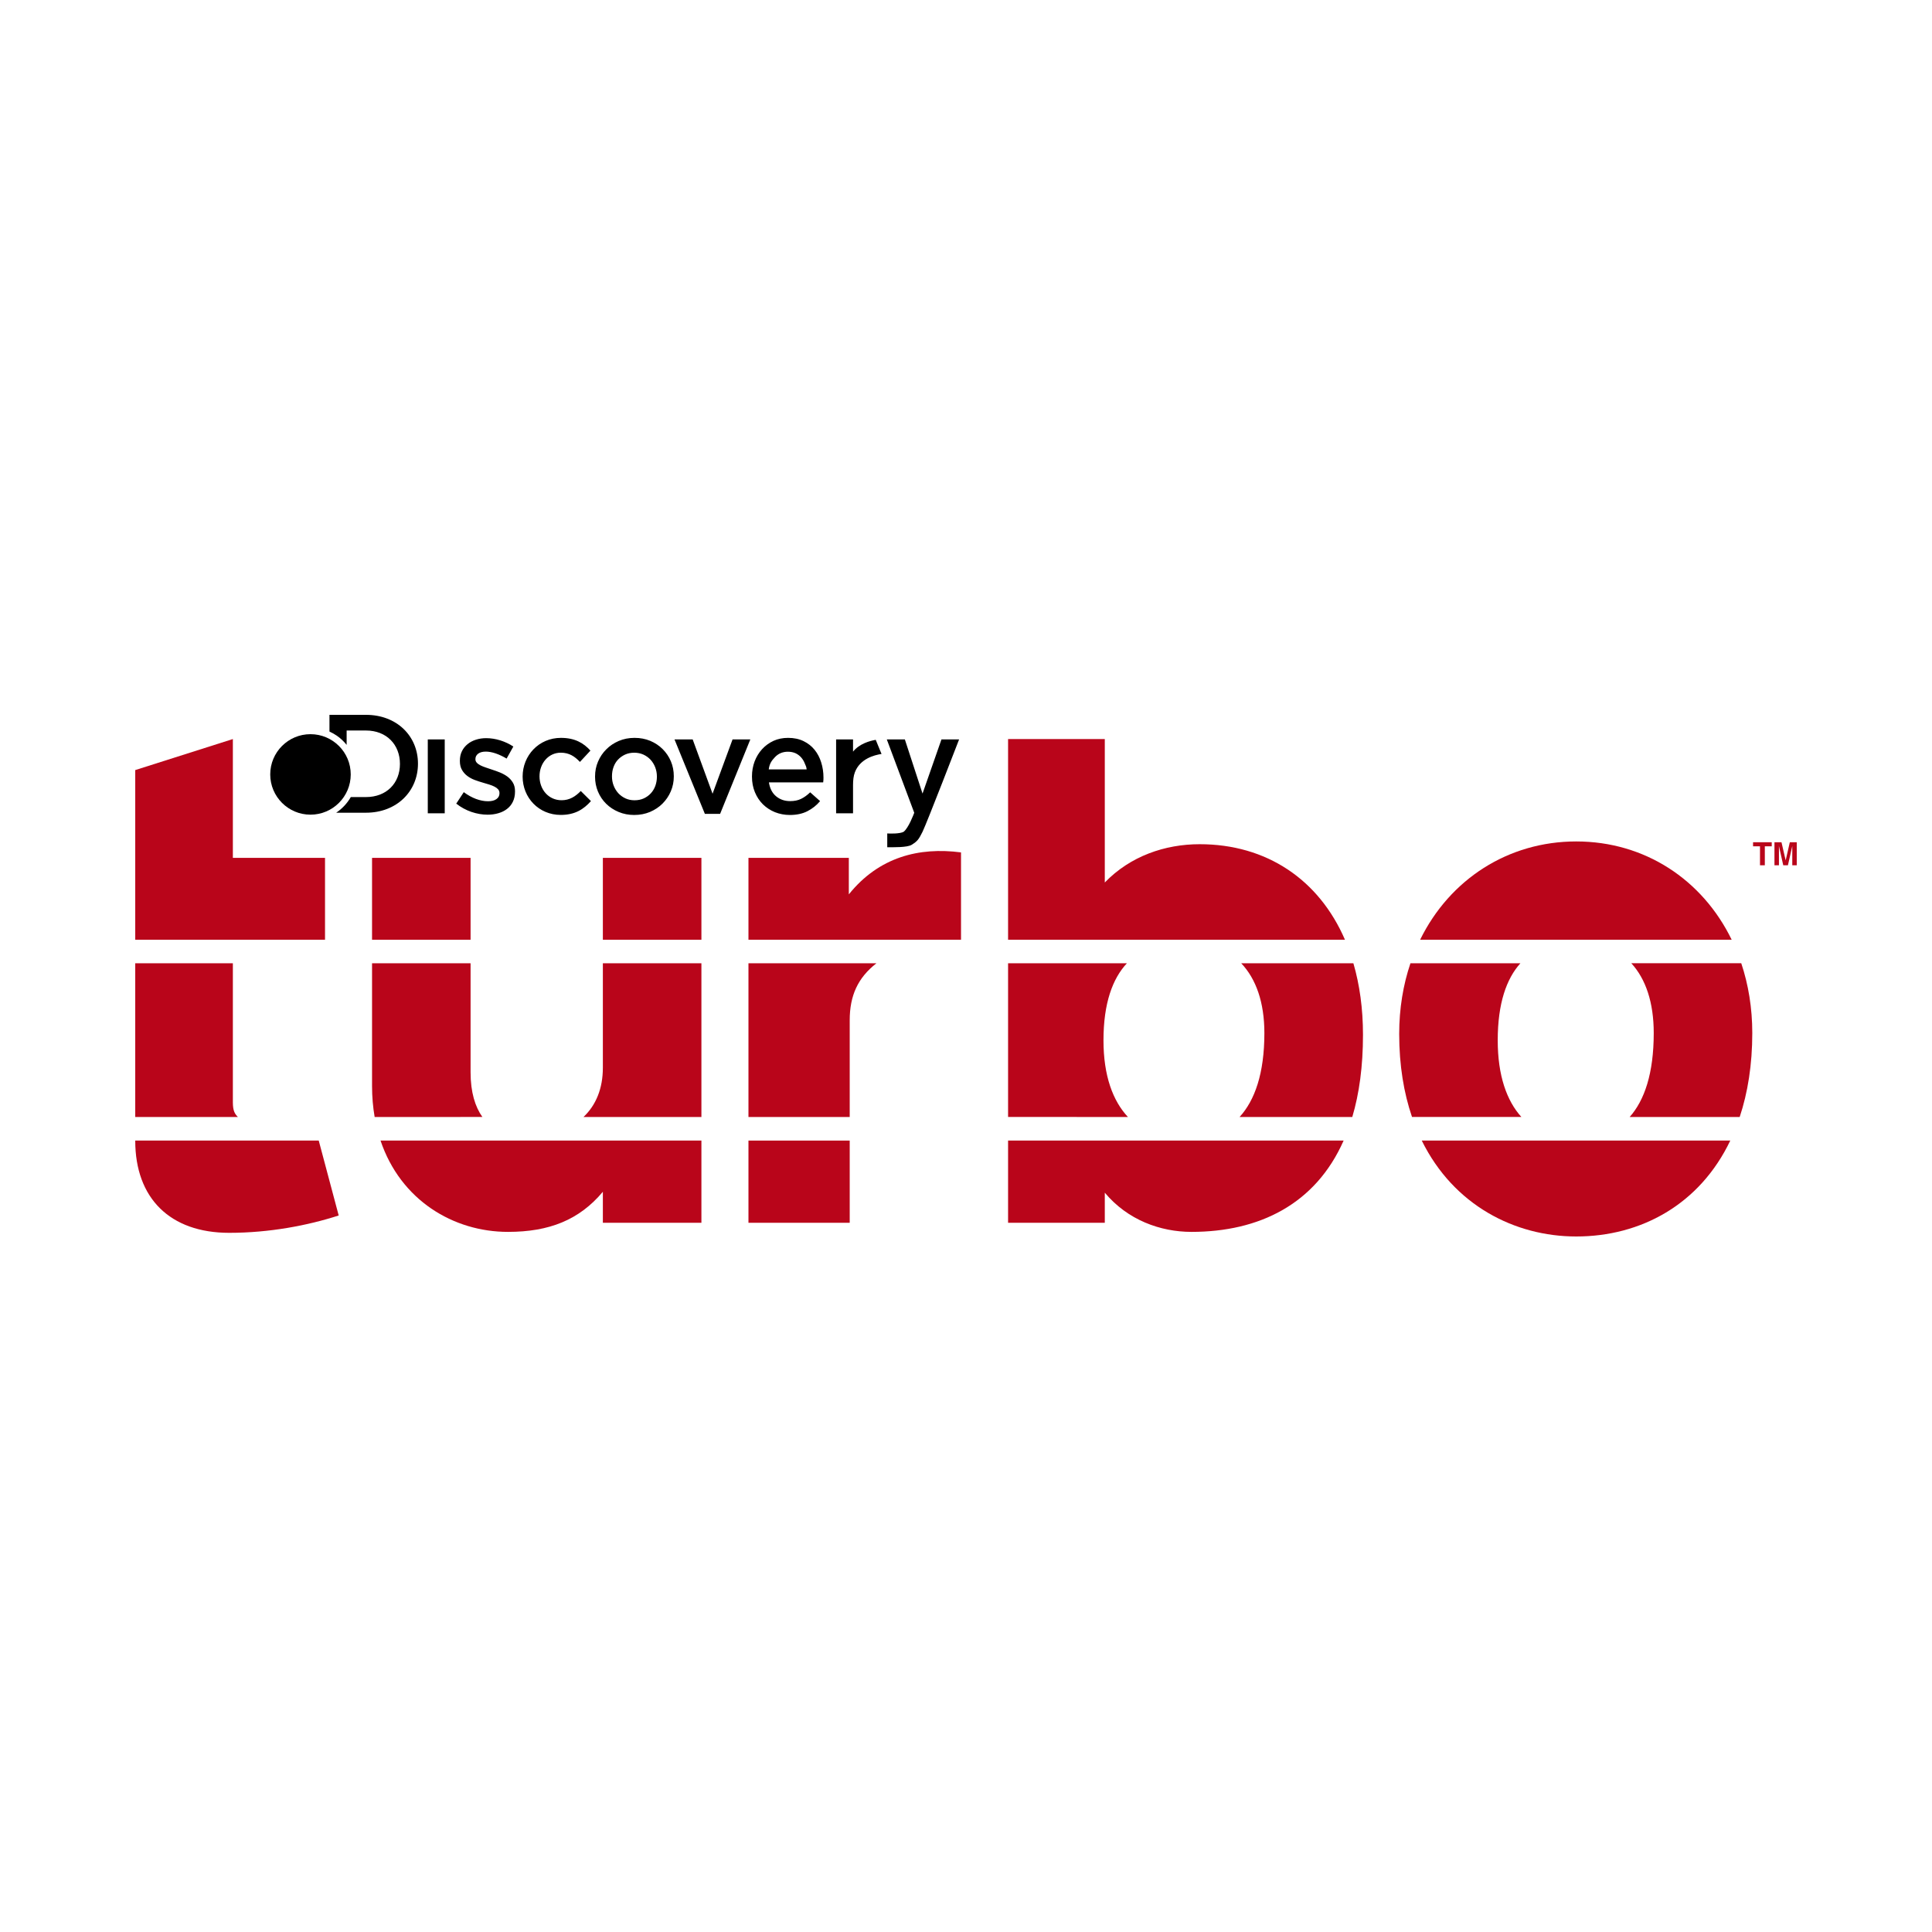 <svg width="100" height="100" viewBox="0 0 100 100" fill="none" xmlns="http://www.w3.org/2000/svg">
<path d="M24.968 57.814C24.594 57.288 24.357 56.537 24.357 55.499V49.859H19.257V56.209C19.257 56.775 19.305 57.311 19.392 57.817L24.968 57.814" fill="#B9051A"/>
<path d="M31.204 48.641H36.305V44.403H31.204V48.641Z" fill="#B9051A"/>
<path d="M36.305 57.816V49.859H31.204V55.264C31.204 56.332 30.853 57.201 30.199 57.817L36.305 57.816" fill="#B9051A"/>
<path d="M19.257 48.641H24.357V44.403H19.257V48.641Z" fill="#B9051A"/>
<path d="M19.696 59.036C20.735 62.125 23.47 63.762 26.293 63.762C28.419 63.762 29.977 63.149 31.204 61.686V63.291H36.305V59.036H19.696Z" fill="#B9051A"/>
<path d="M49.742 48.641V44.12C47.571 43.836 45.493 44.356 43.935 46.292V44.403H38.74V48.641H49.742Z" fill="#B9051A"/>
<path d="M38.74 63.291H43.981V59.036H38.74V63.291Z" fill="#B9051A"/>
<path d="M45.364 49.858C44.397 50.613 43.981 51.541 43.981 52.809V57.817H38.74V49.859L45.364 49.858" fill="#B9051A"/>
<path d="M69.615 48.641C68.266 45.521 65.552 43.696 62.095 43.696C60.301 43.696 58.506 44.31 57.184 45.678V38.253H52.178V48.641H69.615Z" fill="#B9051A"/>
<path d="M69.994 57.816C70.354 56.605 70.548 55.193 70.548 53.563C70.548 52.212 70.376 50.972 70.051 49.859H64.246C65.011 50.665 65.444 51.881 65.444 53.47C65.444 55.564 64.947 56.955 64.159 57.817L69.994 57.817" fill="#B9051A"/>
<path d="M52.178 59.036V63.291H57.184V61.733C58.364 63.149 60.064 63.762 61.67 63.762C65.177 63.762 68.091 62.329 69.546 59.036H52.178Z" fill="#B9051A"/>
<path d="M58.382 57.816C57.602 56.982 57.116 55.682 57.116 53.847C57.116 51.927 57.585 50.657 58.327 49.859H52.178V57.813L58.382 57.816" fill="#B9051A"/>
<path d="M90.127 49.856C90.496 50.96 90.698 52.174 90.698 53.47C90.698 55.111 90.464 56.559 90.046 57.816H84.351C85.116 56.955 85.597 55.564 85.597 53.47C85.597 51.881 85.179 50.664 84.436 49.857L90.127 49.856" fill="#B9051A"/>
<path d="M89.632 48.641C88.118 45.529 85.131 43.553 81.584 43.553C78.066 43.553 75.043 45.508 73.505 48.641H89.632Z" fill="#B9051A"/>
<path d="M73.59 59.036C75.242 62.391 78.412 64 81.584 64C84.925 64 87.976 62.35 89.559 59.036H73.59Z" fill="#B9051A"/>
<path d="M78.746 57.814C77.992 56.979 77.522 55.68 77.522 53.847C77.522 51.927 77.977 50.657 78.695 49.859H73.004C72.628 50.972 72.422 52.2 72.422 53.516C72.422 55.144 72.662 56.574 73.085 57.813L78.746 57.814" fill="#B9051A"/>
<path d="M16.823 44.403H12.053V38.253L7 39.859V48.641H16.823V44.403Z" fill="#B9051A"/>
<path d="M12.312 57.815C12.159 57.655 12.053 57.51 12.053 57.053V49.859H7V57.816L12.312 57.815" fill="#B9051A"/>
<path d="M16.498 59.036H7V59.041C7 62.015 8.795 63.811 11.864 63.811C13.942 63.811 15.925 63.433 17.531 62.913L16.498 59.036" fill="#B9051A"/>
<path d="M91.704 43.594V43.805H91.347V44.787H91.097V43.805H90.738V43.594H91.704Z" fill="#B9051A"/>
<path d="M92.641 43.594H93V44.787H92.768V43.98C92.768 43.957 92.768 43.925 92.768 43.883C92.769 43.841 92.769 43.809 92.769 43.786L92.543 44.787H92.301L92.076 43.786C92.076 43.809 92.077 43.841 92.077 43.883C92.078 43.925 92.078 43.957 92.078 43.98V44.787H91.846V43.594H92.209L92.426 44.532L92.641 43.594" fill="#B9051A"/>
<path d="M48.73 38.272L47.75 41.075L46.835 38.272H45.901L47.321 42.068L47.311 42.095C47.311 42.095 47.025 42.87 46.766 43.057C46.566 43.159 46.099 43.15 45.924 43.139V43.853C46.231 43.852 46.956 43.872 47.191 43.725C47.483 43.54 47.548 43.46 47.75 43.054C47.968 42.612 49.643 38.272 49.643 38.272H48.73ZM44.153 38.904V38.272H43.277V42.095H44.153V40.64C44.153 40.384 44.177 40.16 44.248 39.975C44.51 39.278 45.247 39.081 45.628 39.025L45.328 38.294C45.022 38.346 44.483 38.494 44.153 38.904ZM29.069 41.42C28.395 41.42 27.925 40.871 27.925 40.182C27.925 39.51 28.388 38.959 29.024 38.959C29.467 38.959 29.749 39.154 30.017 39.437L30.561 38.851C30.205 38.459 29.756 38.192 29.033 38.192C27.889 38.192 27.051 39.103 27.051 40.196C27.051 41.291 27.889 42.18 29.024 42.18C29.769 42.18 30.213 41.882 30.588 41.465L30.061 40.942C29.786 41.225 29.482 41.42 29.069 41.42V41.42ZM41.752 39.825C41.739 39.685 41.708 39.643 41.658 39.522C41.611 39.398 41.545 39.292 41.464 39.2C41.381 39.108 41.283 39.037 41.172 38.985C41.056 38.935 40.928 38.909 40.782 38.909C40.512 38.909 40.289 39.003 40.113 39.188C39.937 39.374 39.829 39.525 39.79 39.825H41.752ZM42.506 39.464C42.584 39.711 42.623 39.975 42.623 40.25C42.623 40.288 42.621 40.328 42.62 40.369C42.616 40.409 42.614 40.452 42.608 40.495H39.799C39.847 40.809 39.971 41.05 40.17 41.215C40.371 41.383 40.614 41.466 40.899 41.466C41.116 41.466 41.305 41.427 41.464 41.349C41.623 41.273 41.78 41.159 41.935 41.01L42.448 41.466C42.265 41.683 42.047 41.857 41.792 41.987C41.539 42.117 41.237 42.183 40.885 42.183C40.609 42.183 40.352 42.133 40.113 42.039C39.874 41.941 39.667 41.806 39.49 41.633C39.315 41.46 39.175 41.25 39.074 41.006C38.973 40.763 38.922 40.493 38.922 40.199V40.184C38.922 39.91 38.969 39.65 39.059 39.41C39.152 39.167 39.281 38.958 39.447 38.775C39.613 38.594 39.81 38.452 40.037 38.346C40.264 38.243 40.515 38.192 40.791 38.192C41.094 38.192 41.36 38.248 41.591 38.36C41.819 38.471 42.011 38.621 42.163 38.809C42.313 38.996 42.43 39.215 42.506 39.464V39.464ZM36.882 41.083L35.853 38.272H34.912L36.484 42.125H37.273L38.837 38.272H37.917L36.882 41.083ZM34.001 40.191C34.001 40.022 33.97 39.863 33.913 39.713C33.855 39.565 33.774 39.434 33.671 39.321C33.566 39.211 33.445 39.123 33.302 39.057C33.159 38.993 33.001 38.96 32.827 38.96C32.653 38.96 32.495 38.993 32.353 39.057C32.211 39.123 32.089 39.211 31.988 39.318C31.885 39.427 31.809 39.555 31.756 39.702C31.702 39.85 31.676 40.008 31.676 40.178V40.191C31.676 40.356 31.704 40.513 31.762 40.662C31.82 40.813 31.901 40.942 32.004 41.057C32.109 41.17 32.232 41.258 32.375 41.325C32.517 41.39 32.672 41.422 32.842 41.422C33.02 41.422 33.181 41.39 33.323 41.325C33.466 41.258 33.588 41.171 33.689 41.06C33.79 40.949 33.868 40.82 33.921 40.673C33.973 40.526 34.001 40.37 34.001 40.206V40.191ZM34.724 39.404C34.826 39.643 34.876 39.902 34.876 40.178V40.191C34.876 40.462 34.824 40.718 34.721 40.959C34.618 41.2 34.475 41.41 34.294 41.592C34.112 41.775 33.896 41.917 33.646 42.025C33.394 42.13 33.121 42.183 32.827 42.183C32.537 42.183 32.267 42.131 32.02 42.027C31.772 41.924 31.556 41.781 31.375 41.603C31.194 41.424 31.053 41.215 30.951 40.974C30.85 40.732 30.8 40.476 30.8 40.206V40.191C30.8 39.916 30.85 39.658 30.955 39.417C31.058 39.176 31.201 38.964 31.383 38.784C31.563 38.601 31.779 38.459 32.026 38.352C32.276 38.246 32.546 38.192 32.842 38.192C33.137 38.192 33.407 38.243 33.656 38.346C33.905 38.452 34.12 38.594 34.301 38.775C34.483 38.958 34.624 39.167 34.724 39.404V39.404ZM26.27 40.201C26.156 40.118 26.029 40.046 25.889 39.988C25.748 39.931 25.61 39.881 25.469 39.836C25.358 39.798 25.25 39.761 25.146 39.727C25.043 39.693 24.951 39.656 24.871 39.616C24.792 39.575 24.726 39.53 24.679 39.478C24.631 39.427 24.608 39.367 24.608 39.3V39.286C24.608 39.176 24.654 39.084 24.748 39.011C24.843 38.939 24.975 38.903 25.144 38.903C25.302 38.903 25.476 38.935 25.665 39C25.853 39.066 26.039 39.154 26.222 39.264L26.57 38.641C26.367 38.506 26.143 38.4 25.896 38.322C25.651 38.246 25.405 38.207 25.165 38.207C24.977 38.207 24.799 38.233 24.633 38.287C24.465 38.341 24.321 38.417 24.198 38.519C24.076 38.621 23.977 38.741 23.909 38.883C23.838 39.028 23.803 39.189 23.803 39.373V39.388C23.803 39.571 23.838 39.725 23.912 39.851C23.984 39.976 24.077 40.08 24.192 40.166C24.304 40.251 24.433 40.319 24.574 40.372C24.716 40.425 24.858 40.471 24.998 40.511C25.109 40.545 25.216 40.576 25.322 40.608C25.424 40.639 25.516 40.676 25.596 40.717C25.676 40.758 25.739 40.805 25.784 40.857C25.83 40.911 25.853 40.974 25.853 41.046V41.06C25.853 41.187 25.801 41.286 25.697 41.36C25.594 41.436 25.447 41.473 25.259 41.473C25.061 41.473 24.855 41.433 24.64 41.354C24.426 41.274 24.213 41.156 24.005 41.002L23.615 41.596C23.857 41.785 24.119 41.927 24.401 42.025C24.683 42.12 24.963 42.168 25.238 42.168C25.434 42.168 25.62 42.144 25.794 42.092C25.968 42.042 26.119 41.968 26.246 41.868C26.375 41.769 26.476 41.645 26.548 41.494C26.62 41.345 26.657 41.169 26.657 40.967V40.951C26.657 40.779 26.62 40.63 26.548 40.511C26.476 40.389 26.383 40.287 26.27 40.201V40.201ZM22.142 42.095H23.019V38.272H22.142V42.095ZM21.634 39.527C21.634 40.959 20.535 42.066 18.942 42.066H17.402C17.712 41.857 17.971 41.581 18.158 41.256H18.942C20.007 41.256 20.701 40.539 20.701 39.54C20.701 38.541 20.007 37.811 18.942 37.811H17.942V38.555C17.796 38.373 17.625 38.21 17.432 38.078C17.313 37.997 17.185 37.925 17.053 37.865V37H18.942C20.535 37 21.634 38.093 21.634 39.527" fill="black"/>
<path d="M16.07 42.167C17.221 42.167 18.154 41.234 18.154 40.084C18.154 38.933 17.221 38.001 16.07 38.001C14.92 38.001 13.987 38.933 13.987 40.084C13.987 41.234 14.92 42.167 16.07 42.167Z" fill="black"/>
</svg>
